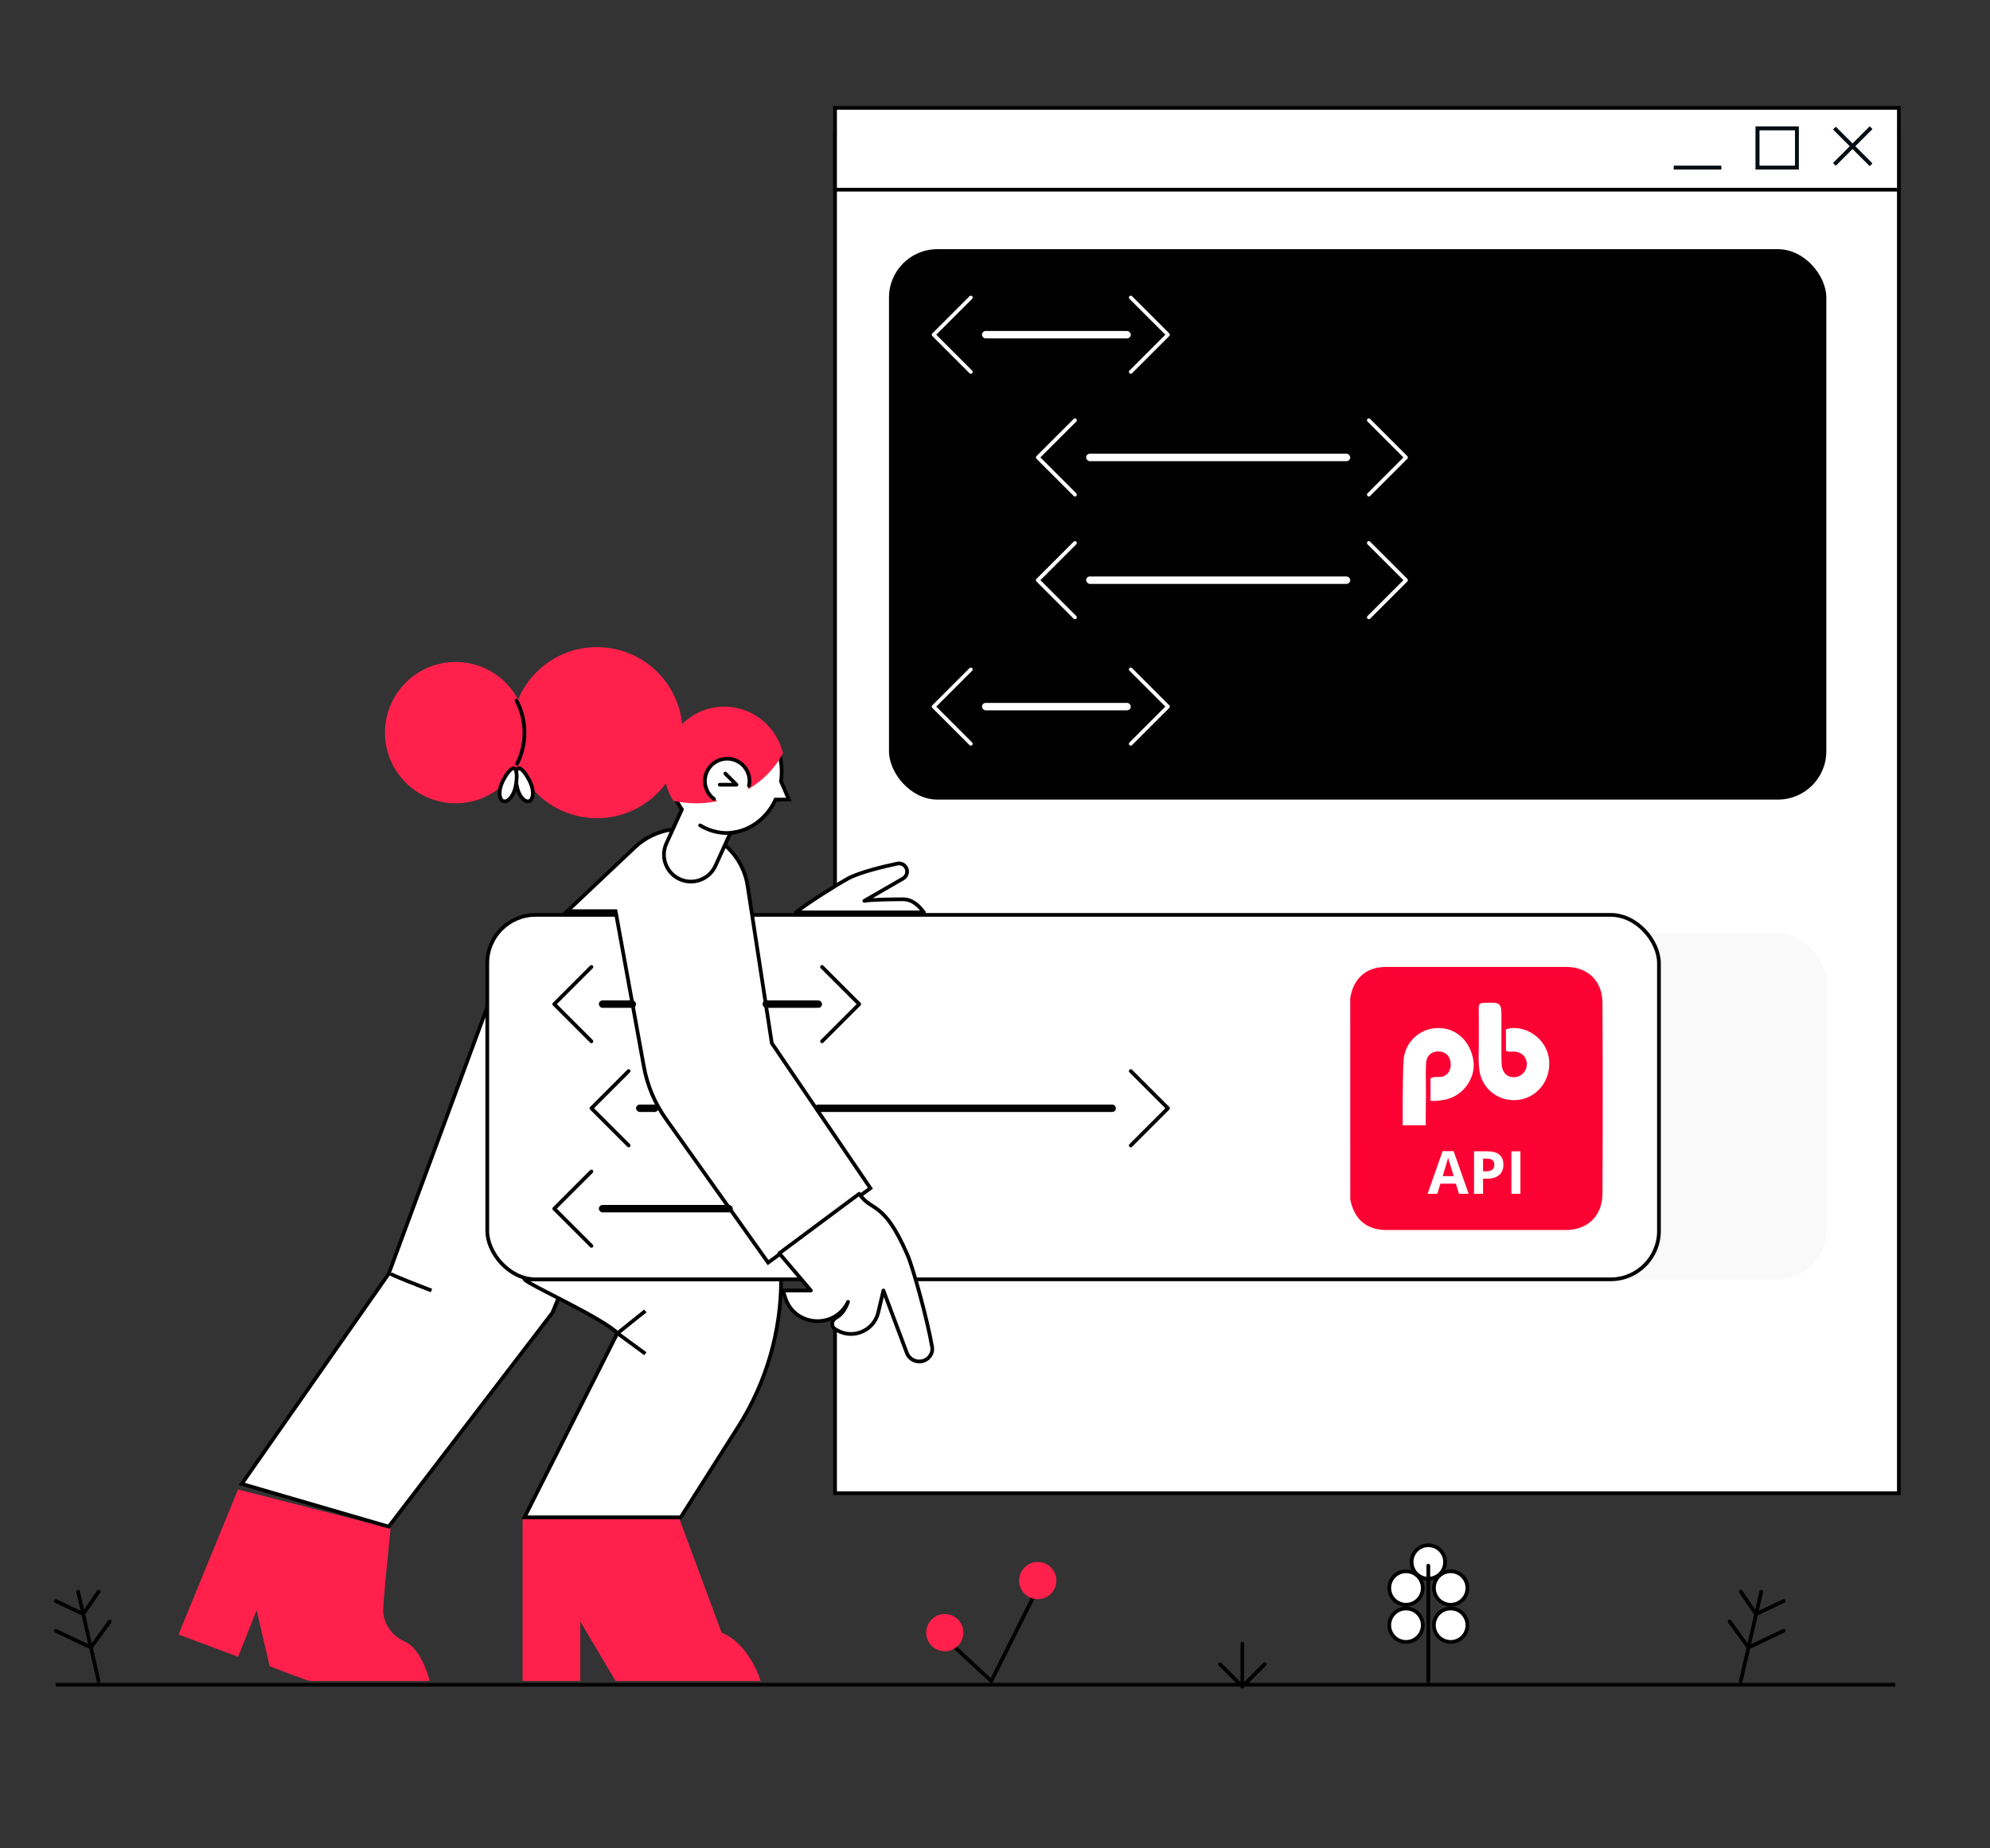 <?xml version="1.0" encoding="UTF-8"?> <svg xmlns="http://www.w3.org/2000/svg" width="535" height="497" viewBox="0 0 535 497" fill="none"><rect x="0" y="0" width="535" height="497" fill="#333333" stroke="none"/> <rect x="224.5" y="36.5" width="286" height="365" fill="white" stroke="black"></rect> <path d="M224.5 29H510.5V51H224.5V29Z" fill="white" stroke="black" stroke-linecap="round"></path> <rect x="472.497" y="34.5" width="10.577" height="10.577" stroke="#2F2222"></rect> <rect x="472.497" y="34.5" width="10.577" height="10.577" stroke="#020F14"></rect> <line x1="450" y1="45.077" x2="462.735" y2="45.077" stroke="#2F2222"></line> <line x1="450" y1="45.077" x2="462.735" y2="45.077" stroke="#020F14"></line> <line x1="493.189" y1="34.465" x2="503.013" y2="44.289" stroke="#2F2222"></line> <line x1="493.189" y1="34.465" x2="503.013" y2="44.289" stroke="#020F14"></line> <line x1="503.013" y1="34.354" x2="493.19" y2="44.177" stroke="#2F2222"></line> <line x1="503.013" y1="34.354" x2="493.19" y2="44.177" stroke="#020F14"></line> <rect opacity="0.3" x="251" y="251" width="240" height="93" rx="13" fill="#E9E9E9"></rect> <path d="M254 440.426L266.5 452L279 427" stroke="black"></path> <path d="M140.5 452V408H182.5L194 439C200 441.4 203.5 448.667 204.5 452H165.5L156 436V452H140.5Z" fill="#FF214C"></path> <path d="M64 445.5L48 439.5L64 400.5L105 411C104.333 417.5 103 431 103 433C103 435.5 104.5 439.5 109 441.5C112.6 443.1 114.833 449.167 115.5 452H83.5C82.7 452 75.833 449.333 72.5 448L69 433L64 445.5Z" fill="#FF214C"></path> <path d="M104.5 410.5L65 399L104.5 342.5L133.5 264L157 332.5L148.5 353L104.5 410.5Z" fill="white" stroke="black"></path> <path d="M166 358.452C161.667 354.185 141.8 345.321 141 344H210C210 358.024 206.009 371.758 198.492 383.598L183 408H141L166 358.452Z" fill="white" stroke="black"></path> <rect x="131" y="246" width="315" height="98" rx="13" fill="white" stroke="black"></rect> <path d="M170.699 227.812L152.5 245H165.5L173.106 286.83C174.024 291.882 176.042 296.669 179.018 300.853L206.5 339.5L234 319.5L207.5 280.5L200.994 238.211C200.062 232.155 196.128 226.982 190.54 224.468C183.859 221.462 176.025 222.782 170.699 227.812Z" fill="white" stroke="black"></path> <path d="M218 347L209.5 337L231 321C234.333 326 237.5 322.5 244 337.5C245.398 340.727 249.233 354.381 250.592 362.165C250.881 363.817 249.87 365.377 248.28 365.907C246.449 366.517 244.464 365.57 243.786 363.763L237.5 347L236.114 352.892C234.877 358.149 228.666 360.427 224.323 357.217C223.358 356.503 223.624 354.997 224.666 354.4C226.307 353.46 227.165 352.204 227.995 350.057C224.429 357.531 213.548 356.754 211.078 348.851L210.5 347H218Z" fill="white" stroke="black" stroke-linejoin="round"></path> <path fill-rule="evenodd" clip-rule="evenodd" d="M208.514 215C206.208 219.963 201.684 223.471 196.38 223.945L192.344 232.804C190.685 236.447 186.387 238.054 182.745 236.395C179.102 234.736 177.495 230.438 179.154 226.795L183.321 217.648C181.334 214.849 180.149 211.327 180.149 207.5C180.149 198.387 186.865 191 195.149 191C203.434 191 210.149 198.387 210.149 207.5C210.149 208.377 210.087 209.239 209.967 210.079L212.098 215H208.514Z" fill="white"></path> <path d="M196.38 223.945L196.336 223.447L196.046 223.473L195.925 223.738L196.38 223.945ZM208.514 215V214.5H208.195L208.06 214.789L208.514 215ZM192.344 232.804L191.889 232.597L192.344 232.804ZM182.745 236.395L182.952 235.94H182.952L182.745 236.395ZM179.154 226.795L179.609 227.002L179.154 226.795ZM183.321 217.648L183.776 217.855L183.895 217.593L183.729 217.359L183.321 217.648ZM209.967 210.079L209.472 210.009L209.452 210.148L209.508 210.278L209.967 210.079ZM212.098 215V215.5H212.859L212.557 214.801L212.098 215ZM196.425 224.443C201.928 223.952 206.596 220.314 208.967 215.211L208.06 214.789C205.82 219.611 201.44 222.991 196.336 223.447L196.425 224.443ZM192.799 233.012L196.835 224.153L195.925 223.738L191.889 232.597L192.799 233.012ZM182.537 236.85C186.431 238.624 191.026 236.905 192.799 233.012L191.889 232.597C190.344 235.988 186.343 237.485 182.952 235.94L182.537 236.85ZM178.699 226.588C176.925 230.482 178.644 235.076 182.537 236.85L182.952 235.94C179.561 234.395 178.064 230.394 179.609 227.002L178.699 226.588ZM182.866 217.441L178.699 226.588L179.609 227.002L183.776 217.855L182.866 217.441ZM179.649 207.5C179.649 211.43 180.866 215.054 182.913 217.938L183.729 217.359C181.802 214.644 180.649 211.223 180.649 207.5H179.649ZM195.149 190.5C186.545 190.5 179.649 198.157 179.649 207.5H180.649C180.649 198.618 187.185 191.5 195.149 191.5V190.5ZM210.649 207.5C210.649 198.157 203.754 190.5 195.149 190.5V191.5C203.114 191.5 209.649 198.618 209.649 207.5H210.649ZM210.462 210.15C210.586 209.286 210.649 208.401 210.649 207.5H209.649C209.649 208.354 209.589 209.192 209.472 210.009L210.462 210.15ZM209.508 210.278L211.639 215.199L212.557 214.801L210.426 209.88L209.508 210.278ZM212.098 214.5H208.514V215.5H212.098V214.5Z" fill="black"></path> <path fill-rule="evenodd" clip-rule="evenodd" d="M181.015 215.325C179.422 212.773 178.5 209.746 178.5 206.5C178.5 197.387 185.769 190 194.735 190C202.359 190 208.756 195.342 210.5 202.544C206.275 210.513 197.411 216 187.159 216C185.042 216 182.984 215.766 181.015 215.325Z" fill="#FF214C"></path> <circle cx="195.5" cy="210" r="6" fill="white"></circle> <path d="M188.235 221.936C191.096 223.678 194.396 224.344 197.633 223.832" stroke="black" stroke-linecap="round"></path> <path d="M201.359 211.293C201.592 210.237 201.535 209.138 201.195 208.112C200.855 207.085 200.244 206.17 199.426 205.463C198.608 204.755 197.615 204.282 196.55 204.093C195.485 203.903 194.389 204.005 193.378 204.388C192.367 204.77 191.477 205.419 190.804 206.265C190.131 207.111 189.699 208.124 189.554 209.195C189.409 210.267 189.556 211.357 189.98 212.352C190.404 213.347 191.089 214.209 191.962 214.846" stroke="black" stroke-linecap="round"></path> <circle cx="160.5" cy="197" r="23" fill="#FF214C"></circle> <circle cx="122.5" cy="197" r="19" fill="#FF214C"></circle> <path d="M138.865 188.372C140.242 190.984 140.974 193.889 140.999 196.842C141.024 199.796 140.342 202.712 139.009 205.348" stroke="black" stroke-linecap="round"></path> <path d="M195 208L198 211H193.5" stroke="black" stroke-linecap="round" stroke-linejoin="round"></path> <path d="M142.919 211.297C143.56 213.248 143.256 215.099 142.24 215.433C141.224 215.767 139.881 214.456 139.24 212.506C138.6 210.555 138.324 206.938 139.339 206.604C140.355 206.27 142.278 209.347 142.919 211.297Z" fill="white" stroke="black"></path> <path d="M134.66 211.297C134.019 213.248 134.323 215.099 135.339 215.433C136.355 215.767 137.698 214.456 138.339 212.506C138.98 210.555 139.256 206.938 138.24 206.604C137.224 206.27 135.301 209.347 134.66 211.297Z" fill="white" stroke="black"></path> <path d="M159 260L149 270L159 280" stroke="black" stroke-linecap="round" stroke-linejoin="round"></path> <path d="M221 260L231 270L221 280" stroke="black" stroke-linecap="round" stroke-linejoin="round"></path> <rect x="161" y="269" width="10" height="2" rx="1" fill="black"></rect> <rect x="205" y="269" width="16" height="2" rx="1" fill="black"></rect> <path d="M159 315L149 325L159 335" stroke="black" stroke-linecap="round" stroke-linejoin="round"></path> <rect x="161" y="324" width="36" height="2" rx="1" fill="black"></rect> <path d="M169 288L159 298L169 308" stroke="black" stroke-linecap="round" stroke-linejoin="round"></path> <path d="M304 288L314 298L304 308" stroke="black" stroke-linecap="round" stroke-linejoin="round"></path> <rect x="171" y="297" width="6" height="2" rx="1" fill="black"></rect> <rect x="219" y="297" width="81" height="2" rx="1" fill="black"></rect> <path d="M15 453H509.5" stroke="black"></path> <path d="M105 342.5C105.4 342.9 112.5 345.667 116 347" stroke="black"></path> <path d="M173.5 352.5L166 358.5L173.5 364" stroke="black"></path> <rect x="239" y="67" width="252" height="148" rx="13" fill="black"></rect> <path d="M261 80L251 90L261 100" stroke="white" stroke-linecap="round" stroke-linejoin="round"></path> <path d="M261 180L251 190L261 200" stroke="white" stroke-linecap="round" stroke-linejoin="round"></path> <path d="M289 113L279 123L289 133" stroke="white" stroke-linecap="round" stroke-linejoin="round"></path> <path d="M289 146L279 156L289 166" stroke="white" stroke-linecap="round" stroke-linejoin="round"></path> <path d="M304 80L314 90L304 100" stroke="white" stroke-linecap="round" stroke-linejoin="round"></path> <path d="M304 180L314 190L304 200" stroke="white" stroke-linecap="round" stroke-linejoin="round"></path> <path d="M368 113L378 123L368 133" stroke="white" stroke-linecap="round" stroke-linejoin="round"></path> <path d="M368 146L378 156L368 166" stroke="white" stroke-linecap="round" stroke-linejoin="round"></path> <rect x="264" y="89" width="40" height="2" rx="1" fill="white"></rect> <rect x="264" y="189" width="40" height="2" rx="1" fill="white"></rect> <rect x="292" y="122" width="71" height="2" rx="1" fill="white"></rect> <rect x="292" y="155" width="71" height="2" rx="1" fill="white"></rect> <path d="M363.012 322.498L363 268.308C363.954 262.934 367.355 260 372.657 260C385.851 260 407.921 260 421.121 260C426.867 260 430.782 263.773 430.817 269.658C430.895 283.175 430.895 307.43 430.817 320.949C430.788 326.908 426.851 330.734 421 330.736C407.876 330.736 385.878 330.736 372.752 330.736C367.415 330.74 364.047 327.88 363.012 322.498ZM383.359 293.938C383.359 291.238 383.238 288.53 383.398 285.838C383.527 283.707 385.066 282.55 387.052 282.735C388.906 282.901 390.078 284.315 390.019 286.337C389.971 288.298 388.714 289.683 386.768 289.584C385.066 289.5 384.582 289.958 384.582 289.958V295.989C384.582 295.989 385.362 296.127 386.871 295.938C387.585 295.866 388.294 295.747 388.993 295.582C393.577 294.39 396.754 289.759 396.117 285.234C395.364 279.947 391.405 276.309 386.518 276.425C381.631 276.54 377.597 280.228 377.329 285.318C377.046 290.706 377.103 301.512 377.103 301.512V302.577H383.315C383.315 302.577 383.295 301.093 383.295 300.727C383.295 298.465 383.359 296.203 383.359 293.938ZM403.664 278.502V274.345C403.664 269.456 403.664 269.51 398.926 269.658C397.716 269.695 397.531 270.145 397.549 271.205C397.605 274.195 397.549 277.187 397.573 280.177C397.587 282.727 397.371 285.314 397.73 287.821C398.458 292.946 403.077 296.336 408.12 295.761C413.162 295.185 416.805 290.689 416.5 285.382C416.22 280.489 411.982 276.474 407.049 276.416C405.566 276.398 404.85 276.84 404.85 276.84L404.874 282.495C404.874 282.495 405.278 282.883 406.248 282.782C408.614 282.54 410.364 283.857 410.483 285.967C410.521 286.887 410.205 287.786 409.602 288.472C409 289.157 408.158 289.576 407.256 289.639C405.072 289.767 403.743 288.359 403.682 285.723C403.616 283.319 403.664 280.91 403.664 278.502Z" fill="#FC0233"></path> <path d="M392.234 321L391.406 318.281H387.242L386.414 321H383.805L387.836 309.531H390.797L394.844 321H392.234ZM390.828 316.25C390.062 313.786 389.63 312.393 389.531 312.07C389.438 311.747 389.37 311.492 389.328 311.305C389.156 311.971 388.664 313.62 387.852 316.25H390.828ZM398.711 314.953H399.508C400.253 314.953 400.81 314.807 401.18 314.516C401.549 314.219 401.734 313.789 401.734 313.227C401.734 312.659 401.578 312.24 401.266 311.969C400.958 311.698 400.474 311.562 399.812 311.562H398.711V314.953ZM404.18 313.141C404.18 314.37 403.794 315.31 403.023 315.961C402.258 316.612 401.167 316.938 399.75 316.938H398.711V321H396.289V309.578H399.938C401.323 309.578 402.375 309.878 403.094 310.477C403.818 311.07 404.18 311.958 404.18 313.141ZM406.336 321V309.578H408.758V321H406.336Z" fill="white"></path> <path d="M227.996 236.218C224.767 238 216.935 242.909 214 245.335L248.395 245.335C247.285 243.924 245.579 241.785 242.667 241.807C239.755 241.829 234.174 241.872 232.368 242.229L242.779 236.23C244.037 235.505 244.248 233.777 243.201 232.771C242.691 232.28 241.973 232.066 241.28 232.21C237.492 232.997 230.913 234.607 227.996 236.218Z" fill="white" stroke="black" stroke-linecap="round" stroke-linejoin="round"></path> <path d="M328 447.5L334 453.5M334 453.5V442M334 453.5L340 447.5" stroke="black" stroke-linecap="round" stroke-linejoin="round"></path> <circle cx="254" cy="439" r="5" fill="#FF214C"></circle> <circle cx="279" cy="425" r="5" fill="#FF214C"></circle> <circle cx="378" cy="427" r="4.5" fill="white" stroke="black"></circle> <circle cx="378" cy="437" r="4.5" fill="white" stroke="black"></circle> <circle cx="390" cy="427" r="4.5" fill="white" stroke="black"></circle> <circle cx="384" cy="420" r="4.5" fill="white" stroke="black"></circle> <circle cx="390" cy="437" r="4.5" fill="white" stroke="black"></circle> <path d="M26.5 452L24.438 443M21 428L22.375 434M22.375 434L15 430.5M22.375 434L26.5 428M22.375 434L24.438 443M24.438 443L15 438.5M24.438 443L29.5 436" stroke="black" stroke-linecap="round" stroke-linejoin="round"></path> <path d="M468 452L470.062 443M473.5 428L472.125 434M472.125 434L479.5 430.5M472.125 434L468 428M472.125 434L470.062 443M470.062 443L479.5 438.5M470.062 443L465 436" stroke="black" stroke-linecap="round" stroke-linejoin="round"></path> <path d="M384 452L384 421" stroke="black" stroke-linecap="round"></path> </svg> 